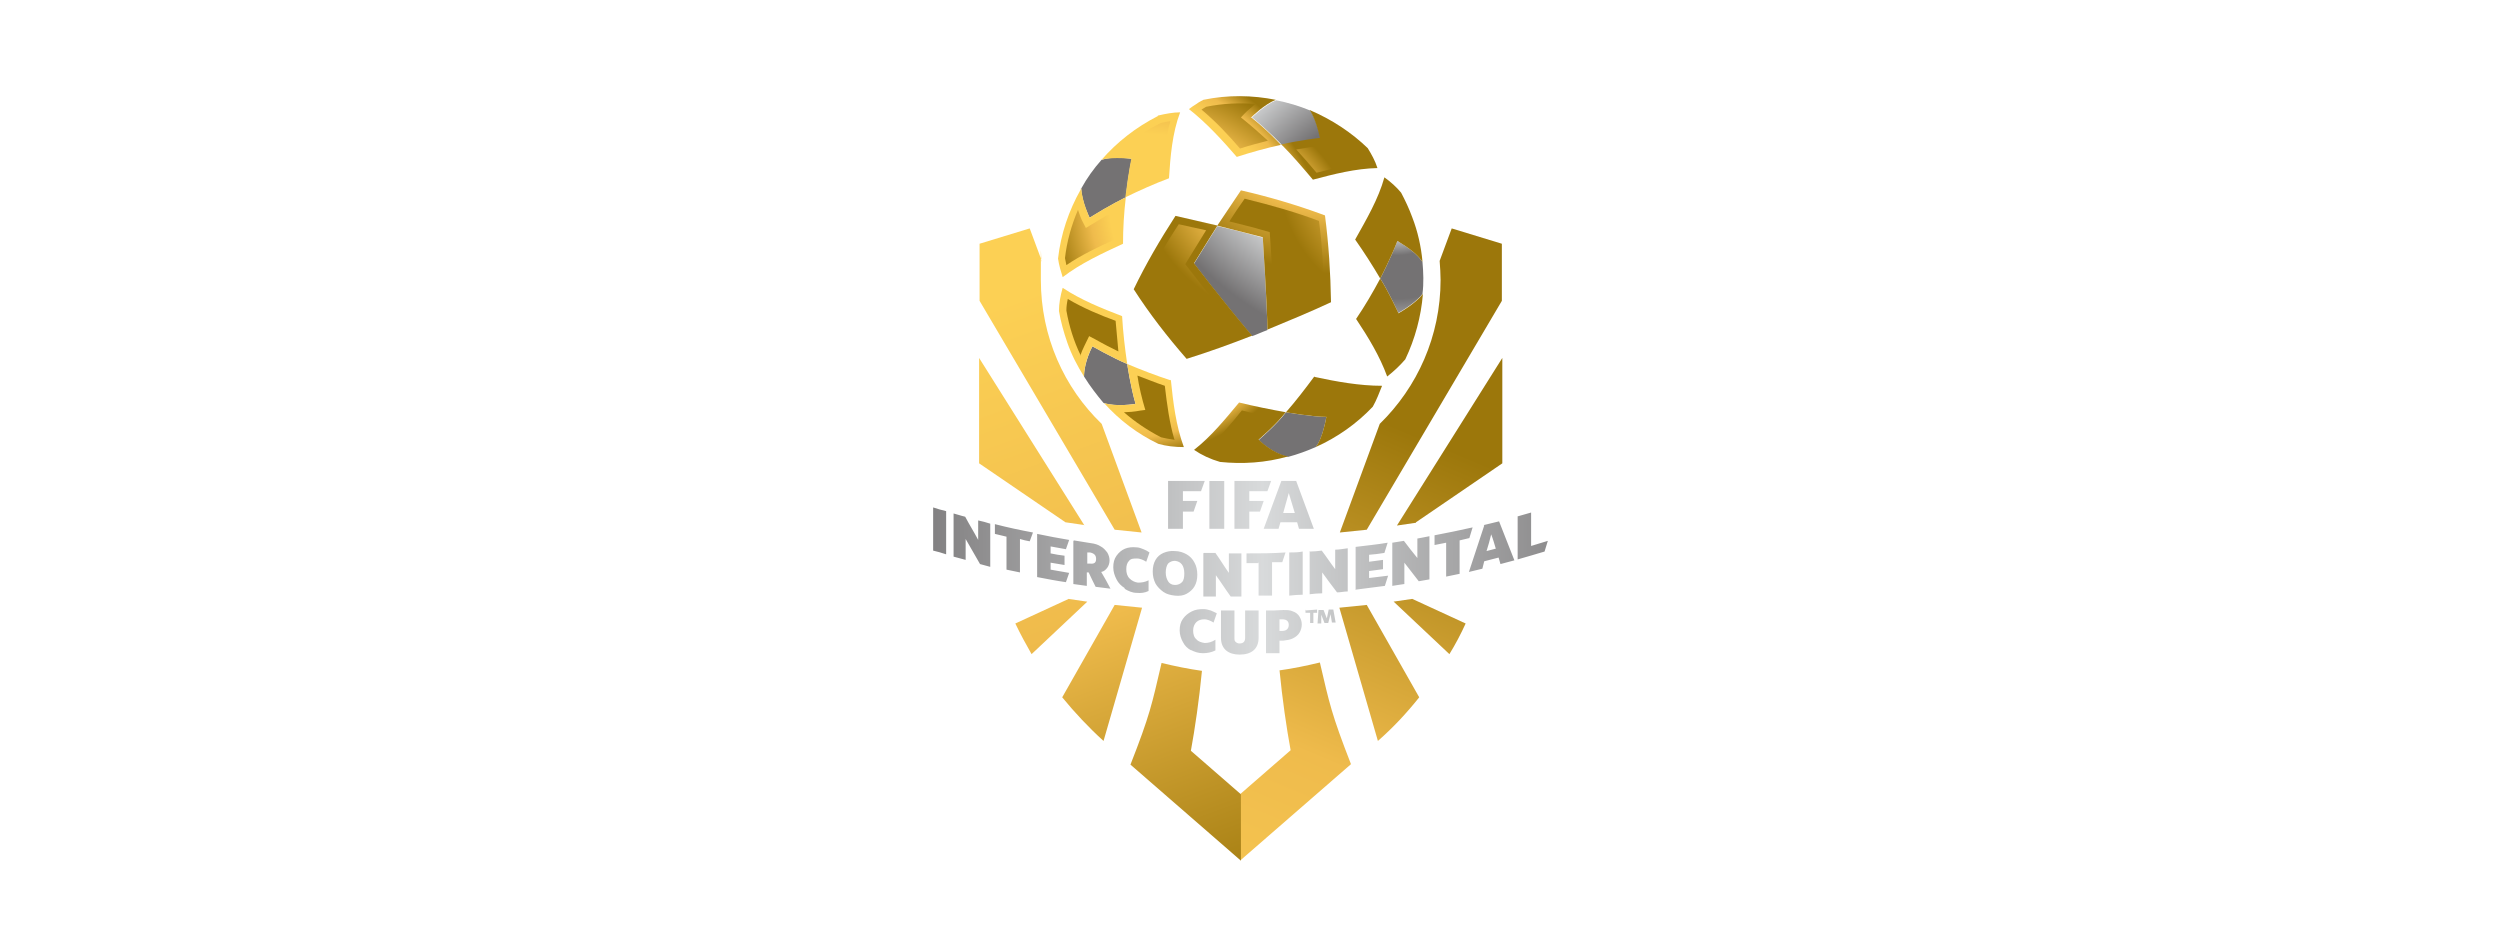 <?xml version="1.0" encoding="UTF-8"?>
<svg id="Layer_1" xmlns="http://www.w3.org/2000/svg" version="1.1" xmlns:xlink="http://www.w3.org/1999/xlink" viewBox="0 0 538.5 202">
  <!-- Generator: Adobe Illustrator 29.1.0, SVG Export Plug-In . SVG Version: 2.1.0 Build 142)  -->
  <defs>
    <style>
      .st0 {
        fill: url(#linear-gradient2);
      }

      .st1 {
        fill: url(#radial-gradient20);
      }

      .st2 {
        fill: url(#radial-gradient28);
      }

      .st3 {
        fill: url(#radial-gradient10);
      }

      .st4 {
        fill: url(#linear-gradient1);
      }

      .st5 {
        fill: url(#radial-gradient24);
      }

      .st6 {
        fill: url(#radial-gradient11);
      }

      .st7 {
        fill: url(#radial-gradient);
      }

      .st8 {
        fill: url(#radial-gradient21);
      }

      .st9 {
        fill: url(#radial-gradient19);
      }

      .st10 {
        fill: url(#radial-gradient22);
      }

      .st11 {
        fill: url(#radial-gradient5);
      }

      .st12 {
        fill: url(#radial-gradient1);
      }

      .st13 {
        fill: url(#radial-gradient26);
      }

      .st14 {
        fill: url(#radial-gradient7);
      }

      .st15 {
        fill: url(#radial-gradient18);
      }

      .st16 {
        fill: url(#radial-gradient14);
      }

      .st17 {
        fill: url(#radial-gradient13);
      }

      .st18 {
        fill: url(#radial-gradient27);
      }

      .st19 {
        fill: url(#radial-gradient8);
      }

      .st20 {
        fill: url(#radial-gradient12);
      }

      .st21 {
        fill: url(#radial-gradient25);
      }

      .st22 {
        fill: url(#radial-gradient23);
      }

      .st23 {
        fill: url(#radial-gradient17);
      }

      .st24 {
        fill: url(#radial-gradient6);
      }

      .st25 {
        fill: url(#radial-gradient2);
      }

      .st26 {
        fill: url(#radial-gradient15);
      }

      .st27 {
        fill: url(#radial-gradient4);
      }

      .st28 {
        fill: url(#radial-gradient3);
      }

      .st29 {
        fill: url(#radial-gradient29);
      }

      .st30 {
        fill: url(#radial-gradient9);
      }

      .st31 {
        fill: url(#linear-gradient);
      }

      .st32 {
        fill: url(#radial-gradient16);
      }
    </style>
    <linearGradient id="linear-gradient" x1="-273.6" y1="646.2" x2="-272.6" y2="646.2" gradientTransform="translate(-70498.7 -72634.9) rotate(-67.1) scale(144.7)" gradientUnits="userSpaceOnUse">
      <stop offset="0" stop-color="#fcd054"/>
      <stop offset=".5" stop-color="#efbb4c"/>
      <stop offset="1" stop-color="#9c770b"/>
    </linearGradient>
    <linearGradient id="linear-gradient1" x1="-267.9" y1="644" x2="-266.9" y2="644" gradientTransform="translate(-72866 67460.7) rotate(69.9) scale(142.5 -142.5)" gradientUnits="userSpaceOnUse">
      <stop offset="0" stop-color="#fcd054"/>
      <stop offset=".5" stop-color="#efbb4c"/>
      <stop offset="1" stop-color="#9c770b"/>
    </linearGradient>
    <linearGradient id="linear-gradient2" x1="-269.2" y1="639.3" x2="-268.2" y2="639.3" gradientTransform="translate(44849.3 106191.4) scale(165.9 -165.9)" gradientUnits="userSpaceOnUse">
      <stop offset="0" stop-color="#747273"/>
      <stop offset=".5" stop-color="#d8dadb"/>
      <stop offset="1" stop-color="#747273"/>
    </linearGradient>
    <radialGradient id="radial-gradient" cx="-280.7" cy="639.8" fx="-280.7" fy="639.8" r="1" gradientTransform="translate(29280.7 -42082.9) rotate(-121.8) scale(73.2 -73.2)" gradientUnits="userSpaceOnUse">
      <stop offset="0" stop-color="#d8dadb"/>
      <stop offset=".3" stop-color="#d8dadb"/>
      <stop offset=".4" stop-color="#747273"/>
      <stop offset=".5" stop-color="#747273"/>
      <stop offset=".7" stop-color="#d8dadb"/>
      <stop offset=".9" stop-color="#747273"/>
      <stop offset="1" stop-color="#747273"/>
      <stop offset="1" stop-color="#747273"/>
    </radialGradient>
    <radialGradient id="radial-gradient1" cx="-260.1" cy="649.5" fx="-260.1" fy="649.5" r="1" gradientTransform="translate(-26201.1 19031.5) rotate(76.2) scale(46.6 -46.6)" gradientUnits="userSpaceOnUse">
      <stop offset="0" stop-color="#d8dadb"/>
      <stop offset=".2" stop-color="#d8dadb"/>
      <stop offset=".3" stop-color="#747273"/>
      <stop offset=".5" stop-color="#747273"/>
      <stop offset=".7" stop-color="#d8dadb"/>
      <stop offset=".9" stop-color="#747273"/>
      <stop offset="1" stop-color="#747273"/>
    </radialGradient>
    <radialGradient id="radial-gradient2" cx="-260.1" cy="649.5" fx="-260.1" fy="649.5" r="1" gradientTransform="translate(-26202.8 19033) rotate(76.2) scale(46.6 -46.6)" gradientUnits="userSpaceOnUse">
      <stop offset="0" stop-color="#d8dadb"/>
      <stop offset=".3" stop-color="#d8dadb"/>
      <stop offset=".4" stop-color="#747273"/>
      <stop offset=".5" stop-color="#747273"/>
      <stop offset=".7" stop-color="#d8dadb"/>
      <stop offset=".9" stop-color="#747273"/>
      <stop offset="1" stop-color="#747273"/>
      <stop offset="1" stop-color="#747273"/>
    </radialGradient>
    <radialGradient id="radial-gradient3" cx="-260.1" cy="649.5" fx="-260.1" fy="649.5" r="1" gradientTransform="translate(-26202.8 19033) rotate(76.2) scale(46.6 -46.6)" gradientUnits="userSpaceOnUse">
      <stop offset="0" stop-color="#d8dadb"/>
      <stop offset=".3" stop-color="#d8dadb"/>
      <stop offset=".4" stop-color="#747273"/>
      <stop offset=".5" stop-color="#747273"/>
      <stop offset=".7" stop-color="#d8dadb"/>
      <stop offset=".8" stop-color="#747273"/>
      <stop offset="1" stop-color="#747273"/>
      <stop offset="1" stop-color="#747273"/>
    </radialGradient>
    <radialGradient id="radial-gradient4" cx="-270.7" cy="649.8" fx="-270.7" fy="649.8" r="1" gradientTransform="translate(-56567.2 -12068.6) rotate(124.6) scale(82.6 -82.6)" gradientUnits="userSpaceOnUse">
      <stop offset="0" stop-color="#d8dadb"/>
      <stop offset=".3" stop-color="#d8dadb"/>
      <stop offset=".3" stop-color="#d8dadb"/>
      <stop offset=".4" stop-color="#747273"/>
      <stop offset=".7" stop-color="#d8dadb"/>
      <stop offset=".9" stop-color="#747273"/>
      <stop offset="1" stop-color="#747273"/>
      <stop offset="1" stop-color="#747273"/>
    </radialGradient>
    <radialGradient id="radial-gradient5" cx="-280.7" cy="639.8" fx="-280.7" fy="639.8" r="1" gradientTransform="translate(29280.7 -42082.9) rotate(-121.8) scale(73.2 -73.2)" gradientUnits="userSpaceOnUse">
      <stop offset="0" stop-color="#d8dadb"/>
      <stop offset=".3" stop-color="#d8dadb"/>
      <stop offset=".4" stop-color="#747273"/>
      <stop offset=".5" stop-color="#747273"/>
      <stop offset=".7" stop-color="#d8dadb"/>
      <stop offset=".9" stop-color="#747273"/>
      <stop offset="1" stop-color="#747273"/>
      <stop offset="1" stop-color="#747273"/>
    </radialGradient>
    <radialGradient id="radial-gradient6" cx="-261.3" cy="652.7" fx="-261.3" fy="652.7" r="1" gradientTransform="translate(-27752.3 11833.9) rotate(89) scale(43.2 -43.2)" gradientUnits="userSpaceOnUse">
      <stop offset="0" stop-color="#fcd054"/>
      <stop offset=".8" stop-color="#fcd054"/>
      <stop offset=".9" stop-color="#efbb4c"/>
      <stop offset="1" stop-color="#9c770b"/>
    </radialGradient>
    <radialGradient id="radial-gradient7" cx="-261.3" cy="652.7" fx="-261.3" fy="652.7" r="1" gradientTransform="translate(-27752.3 11833.9) rotate(89) scale(43.2 -43.2)" gradientUnits="userSpaceOnUse">
      <stop offset="0" stop-color="#fcd054"/>
      <stop offset=".8" stop-color="#fcd054"/>
      <stop offset=".9" stop-color="#efbb4c"/>
      <stop offset="1" stop-color="#9c770b"/>
    </radialGradient>
    <radialGradient id="radial-gradient8" cx="-261.3" cy="652.7" fx="-261.3" fy="652.7" r="1" gradientTransform="translate(-27752.3 11833.9) rotate(89) scale(43.2 -43.2)" gradientUnits="userSpaceOnUse">
      <stop offset="0" stop-color="#fcd054"/>
      <stop offset=".8" stop-color="#fcd054"/>
      <stop offset=".9" stop-color="#efbb4c"/>
      <stop offset="1" stop-color="#9c770b"/>
    </radialGradient>
    <radialGradient id="radial-gradient9" cx="-261.3" cy="652.7" fx="-261.3" fy="652.7" r="1" gradientTransform="translate(-27752.3 11833.9) rotate(89) scale(43.2 -43.2)" gradientUnits="userSpaceOnUse">
      <stop offset="0" stop-color="#fcd054"/>
      <stop offset=".8" stop-color="#fcd054"/>
      <stop offset=".9" stop-color="#efbb4c"/>
      <stop offset="1" stop-color="#9c770b"/>
    </radialGradient>
    <radialGradient id="radial-gradient10" cx="-261.3" cy="652.7" fx="-261.3" fy="652.7" r="1" gradientTransform="translate(-27752.9 11834.2) rotate(89) scale(43.2 -43.2)" gradientUnits="userSpaceOnUse">
      <stop offset="0" stop-color="#fcd054"/>
      <stop offset=".8" stop-color="#fcd054"/>
      <stop offset=".9" stop-color="#efbb4c"/>
      <stop offset="1" stop-color="#9c770b"/>
    </radialGradient>
    <radialGradient id="radial-gradient11" cx="-261.3" cy="652.7" fx="-261.3" fy="652.7" r="1" gradientTransform="translate(-27752.3 11833.9) rotate(89) scale(43.2 -43.2)" gradientUnits="userSpaceOnUse">
      <stop offset="0" stop-color="#fcd054"/>
      <stop offset=".8" stop-color="#fcd054"/>
      <stop offset=".9" stop-color="#efbb4c"/>
      <stop offset="1" stop-color="#9c770b"/>
    </radialGradient>
    <radialGradient id="radial-gradient12" cx="-261.3" cy="652.7" fx="-261.3" fy="652.7" r="1" gradientTransform="translate(-27752.3 11833.9) rotate(89) scale(43.2 -43.2)" gradientUnits="userSpaceOnUse">
      <stop offset="0" stop-color="#fcd054"/>
      <stop offset=".8" stop-color="#fcd054"/>
      <stop offset=".9" stop-color="#efbb4c"/>
      <stop offset="1" stop-color="#9c770b"/>
    </radialGradient>
    <radialGradient id="radial-gradient13" cx="-261.3" cy="652.7" fx="-261.3" fy="652.7" r="1" gradientTransform="translate(-27752.3 11833.9) rotate(89) scale(43.2 -43.2)" gradientUnits="userSpaceOnUse">
      <stop offset="0" stop-color="#fcd054"/>
      <stop offset=".8" stop-color="#fcd054"/>
      <stop offset=".9" stop-color="#efbb4c"/>
      <stop offset="1" stop-color="#9c770b"/>
    </radialGradient>
    <radialGradient id="radial-gradient14" cx="-261.3" cy="652.7" fx="-261.3" fy="652.7" r="1" gradientTransform="translate(-27752.9 11834.2) rotate(89) scale(43.2 -43.2)" gradientUnits="userSpaceOnUse">
      <stop offset="0" stop-color="#fcd054"/>
      <stop offset=".8" stop-color="#fcd054"/>
      <stop offset=".9" stop-color="#efbb4c"/>
      <stop offset="1" stop-color="#9c770b"/>
    </radialGradient>
    <radialGradient id="radial-gradient15" cx="-261.3" cy="652.7" fx="-261.3" fy="652.7" r="1" gradientTransform="translate(-27754.7 11835.5) rotate(89) scale(43.2 -43.2)" gradientUnits="userSpaceOnUse">
      <stop offset="0" stop-color="#fcd054"/>
      <stop offset=".8" stop-color="#fcd054"/>
      <stop offset=".9" stop-color="#efbb4c"/>
      <stop offset="1" stop-color="#9c770b"/>
    </radialGradient>
    <radialGradient id="radial-gradient16" cx="-262.4" cy="652.5" fx="-262.4" fy="652.5" r="1" gradientTransform="translate(-30033.2 11293.2) rotate(91.5) scale(46 -46)" gradientUnits="userSpaceOnUse">
      <stop offset="0" stop-color="#9c770b"/>
      <stop offset=".2" stop-color="#9c770b"/>
      <stop offset=".5" stop-color="#fcd054"/>
      <stop offset=".7" stop-color="#fcd054"/>
      <stop offset=".7" stop-color="#efbb4c"/>
      <stop offset="1" stop-color="#9c770b"/>
      <stop offset="1" stop-color="#9c770b"/>
    </radialGradient>
    <radialGradient id="radial-gradient17" cx="-262.4" cy="652.5" fx="-262.4" fy="652.5" r="1" gradientTransform="translate(-30033.9 11293.5) rotate(91.5) scale(46 -46)" gradientUnits="userSpaceOnUse">
      <stop offset="0" stop-color="#9c770b"/>
      <stop offset=".2" stop-color="#9c770b"/>
      <stop offset=".4" stop-color="#efbb4c"/>
      <stop offset=".5" stop-color="#fcd054"/>
      <stop offset=".6" stop-color="#fcd054"/>
      <stop offset=".7" stop-color="#efbb4c"/>
      <stop offset="1" stop-color="#9c770b"/>
      <stop offset="1" stop-color="#9c770b"/>
    </radialGradient>
    <radialGradient id="radial-gradient18" cx="-260" cy="633.5" fx="-260" fy="633.5" r="1" gradientTransform="translate(7471.5 29641.6) rotate(8.6) scale(44.5 -44.5)" gradientUnits="userSpaceOnUse">
      <stop offset="0" stop-color="#fcd054"/>
      <stop offset=".7" stop-color="#fcd054"/>
      <stop offset=".8" stop-color="#efbb4c"/>
      <stop offset=".9" stop-color="#9c770b"/>
      <stop offset="1" stop-color="#9c770b"/>
    </radialGradient>
    <radialGradient id="radial-gradient19" cx="-260" cy="633.5" fx="-260" fy="633.5" r="1" gradientTransform="translate(7471.7 29642.4) rotate(8.6) scale(44.5 -44.5)" gradientUnits="userSpaceOnUse">
      <stop offset="0" stop-color="#fcd054"/>
      <stop offset=".7" stop-color="#fcd054"/>
      <stop offset=".8" stop-color="#efbb4c"/>
      <stop offset=".9" stop-color="#9c770b"/>
      <stop offset="1" stop-color="#9c770b"/>
    </radialGradient>
    <radialGradient id="radial-gradient20" cx="-283.5" cy="637.4" fx="-283.5" fy="637.4" r="1" gradientTransform="translate(24850 -27433.3) rotate(-114.2) scale(52.9 -52.9)" gradientUnits="userSpaceOnUse">
      <stop offset="0" stop-color="#fcd054"/>
      <stop offset=".6" stop-color="#fcd054"/>
      <stop offset=".8" stop-color="#efbb4c"/>
      <stop offset="1" stop-color="#9c770b"/>
    </radialGradient>
    <radialGradient id="radial-gradient21" cx="-284.8" cy="625.8" fx="-284.8" fy="625.8" r="1" gradientTransform="translate(20974.3 -6945.2) rotate(-84.2) scale(31.8 -31.8)" gradientUnits="userSpaceOnUse">
      <stop offset="0" stop-color="#fcd054"/>
      <stop offset=".5" stop-color="#fcd054"/>
      <stop offset=".7" stop-color="#efbb4c"/>
      <stop offset=".8" stop-color="#efbb4c"/>
      <stop offset="1" stop-color="#9c770b"/>
    </radialGradient>
    <radialGradient id="radial-gradient22" cx="-260.7" cy="652.5" fx="-260.7" fy="652.5" r="1" gradientTransform="translate(-26717.5 12500.3) rotate(87) scale(42.3 -42.3)" gradientUnits="userSpaceOnUse">
      <stop offset="0" stop-color="#fcd054"/>
      <stop offset=".7" stop-color="#fcd054"/>
      <stop offset=".8" stop-color="#efbb4c"/>
      <stop offset=".9" stop-color="#9c770b"/>
      <stop offset="1" stop-color="#9c770b"/>
    </radialGradient>
    <radialGradient id="radial-gradient23" cx="-260.7" cy="652.5" fx="-260.7" fy="652.5" r="1" gradientTransform="translate(-26717.5 12500.3) rotate(87) scale(42.3 -42.3)" gradientUnits="userSpaceOnUse">
      <stop offset="0" stop-color="#fcd054"/>
      <stop offset=".7" stop-color="#fcd054"/>
      <stop offset=".8" stop-color="#efbb4c"/>
      <stop offset=".9" stop-color="#9c770b"/>
      <stop offset="1" stop-color="#9c770b"/>
    </radialGradient>
    <radialGradient id="radial-gradient24" cx="-260.7" cy="652.5" fx="-260.7" fy="652.5" r="1" gradientTransform="translate(-26717.5 12500.3) rotate(87) scale(42.3 -42.3)" gradientUnits="userSpaceOnUse">
      <stop offset="0" stop-color="#fcd054"/>
      <stop offset=".7" stop-color="#fcd054"/>
      <stop offset=".8" stop-color="#efbb4c"/>
      <stop offset=".9" stop-color="#9c770b"/>
      <stop offset="1" stop-color="#9c770b"/>
    </radialGradient>
    <radialGradient id="radial-gradient25" cx="-260.7" cy="652.5" fx="-260.7" fy="652.5" r="1" gradientTransform="translate(-26717.5 12500.3) rotate(87) scale(42.3 -42.3)" gradientUnits="userSpaceOnUse">
      <stop offset="0" stop-color="#fcd054"/>
      <stop offset=".7" stop-color="#fcd054"/>
      <stop offset=".8" stop-color="#efbb4c"/>
      <stop offset=".9" stop-color="#9c770b"/>
      <stop offset="1" stop-color="#9c770b"/>
    </radialGradient>
    <radialGradient id="radial-gradient26" cx="-260.7" cy="652.5" fx="-260.7" fy="652.5" r="1" gradientTransform="translate(-26717.5 12500.3) rotate(87) scale(42.3 -42.3)" gradientUnits="userSpaceOnUse">
      <stop offset="0" stop-color="#fcd054"/>
      <stop offset=".7" stop-color="#fcd054"/>
      <stop offset=".8" stop-color="#efbb4c"/>
      <stop offset="1" stop-color="#9c770b"/>
    </radialGradient>
    <radialGradient id="radial-gradient27" cx="-283.5" cy="637.4" fx="-283.5" fy="637.4" r="1" gradientTransform="translate(24854.2 -27435.5) rotate(-114.2) scale(52.9 -52.9)" gradientUnits="userSpaceOnUse">
      <stop offset="0" stop-color="#fcd054"/>
      <stop offset=".7" stop-color="#fcd054"/>
      <stop offset=".8" stop-color="#efbb4c"/>
      <stop offset=".9" stop-color="#9c770b"/>
      <stop offset="1" stop-color="#9c770b"/>
    </radialGradient>
    <radialGradient id="radial-gradient28" cx="-265.1" cy="656.7" fx="-265.1" fy="656.7" r="1" gradientTransform="translate(-28223.2 1469) rotate(109.1) scale(40.3 -40.3)" gradientUnits="userSpaceOnUse">
      <stop offset="0" stop-color="#fcd054"/>
      <stop offset=".4" stop-color="#fcd054"/>
      <stop offset=".6" stop-color="#efbb4c"/>
      <stop offset=".9" stop-color="#9c770b"/>
      <stop offset="1" stop-color="#9c770b"/>
    </radialGradient>
    <radialGradient id="radial-gradient29" cx="-254.5" cy="653.8" fx="-254.5" fy="653.8" r="1" gradientTransform="translate(-17957.7 11974) rotate(78.1) scale(31.1 -31.1)" gradientUnits="userSpaceOnUse">
      <stop offset="0" stop-color="#fcd054"/>
      <stop offset=".3" stop-color="#fcd054"/>
      <stop offset=".5" stop-color="#efbb4c"/>
      <stop offset="1" stop-color="#9c770b"/>
    </radialGradient>
  </defs>
  <path class="st31" d="M288.5,130.9l8.3,28.7c3.3-2.9,6.2-6,8.9-9.4l-11.3-19.9c-2,.2-3.9.4-5.9.6h0ZM300.2,129.6l12,11.3c1.3-2.1,2.5-4.4,3.5-6.6l-11.5-5.3c-1.4.2-2.7.4-4.1.6h0ZM305,112.5l18.6-12.7v-22.7l-22.7,36.1c1.4-.2,2.7-.4,4.1-.6h0ZM294.4,114.1l29.1-49.3v-12.3l-10.8-3.3-2.6,7c.1,1.4.2,2.7.2,4.1,0,12.1-5,23.1-13.1,31l-8.6,23.4c1.9-.2,3.9-.4,5.8-.6h0ZM275.6,144.4c2.9-.4,5.8-1,8.7-1.7,2.1,9,2.5,11.1,6.7,21.9l-23.8,20.7v-14.3l10.8-9.4c-.9-4.9-1.8-11.1-2.4-17.3"/>
  <path class="st4" d="M240.1,130.3l-11.3,19.9c2.7,3.3,5.7,6.5,8.9,9.4l8.3-28.7c-2-.2-3.9-.4-5.9-.6h0ZM230.2,129l-11.5,5.3c1.1,2.3,2.3,4.5,3.5,6.6l12-11.3c-1.4-.2-2.7-.4-4.1-.6h0ZM233.6,113.2l-22.7-36.1v22.7l18.6,12.7c1.4.2,2.7.4,4.1.6h0ZM245.9,114.7l-8.6-23.4c-8.1-7.8-13.1-18.8-13.1-31s0-2.8.2-4.1l-2.6-7-10.8,3.3v12.3l29.1,49.3c1.9.2,3.9.4,5.8.6h0ZM256.5,161.7l10.8,9.4v14.3l-23.8-20.7c4.2-10.7,4.6-12.9,6.7-21.9,2.9.7,5.8,1.3,8.7,1.7-.6,6.2-1.5,12.4-2.4,17.3"/>
  <path class="st0" d="M276,103.6l-3.8,10.3h3.2l.4-1.4h3.6l.4,1.4h3.2l-3.8-10.3h-3.3ZM277.6,106.2l1.3,4.3h-2.5l1.2-4.3ZM251.6,103.6v10.3h3.2v-3.7h2.3l.8-2.3h-3.1v-2.1h3.9l.8-2.2h-7.9ZM260.5,113.9h3.2v-10.3h-3.2v10.3ZM265.9,103.6v10.3h3.2v-3.7h2.3l.8-2.3h-3.1v-2.1h3.9l.8-2.2h-7.9ZM276.2,135.9c.9,0,1.4-.5,1.4-1.3s-.5-1.2-1.4-1.2c-.2,0-.4,0-.6,0v2.5c.2,0,.4,0,.6,0ZM272.7,131.5c1.2,0,2.5,0,3.7-.1.8,0,1.5,0,2.1.3.6.2,1.1.6,1.4,1.1.3.5.5,1,.5,1.7,0,.7-.2,1.3-.5,1.8-.3.5-.8.9-1.4,1.2-.6.3-1.3.4-2.1.5-.3,0-.5,0-.8,0v2.7c-1,0-1.9,0-2.9,0v-9.3h0ZM264.1,140.1c-.7-.6-1.1-1.5-1.1-2.7v-5.9c1,0,1.9,0,2.9,0v5.9c0,.4,0,.7.3.9.2.2.5.3.8.3.4,0,.7-.1.9-.3.2-.2.3-.5.3-.9v-5.9c1,0,1.9,0,2.9,0v5.9c0,1.2-.4,2.1-1.1,2.7-.7.6-1.7.9-3,.9-1.2,0-2.2-.3-2.9-.9h0ZM256.6,140.1c-.8-.4-1.4-1-1.8-1.8-.4-.7-.7-1.6-.7-2.5,0-1,.2-1.8.7-2.5.5-.7,1.1-1.2,1.9-1.6s1.6-.5,2.5-.5c.5,0,1,.1,1.6.3.5.2.9.4,1.3.6-.2.7-.5,1.3-.7,2-.3-.2-.7-.4-1-.5-.3-.1-.6-.2-1-.2-.7,0-1.3.2-1.7.6-.4.4-.7,1-.7,1.8,0,.8.2,1.5.7,1.9.4.5,1.1.7,1.8.8.8,0,1.5-.2,2.3-.7v2.3c-.8.4-1.7.6-2.7.6-1,0-1.8-.3-2.6-.7ZM327,111.2c.9-.3,1.9-.5,2.8-.8v7.2c1.2-.4,2.4-.7,3.6-1.1-.2.8-.5,1.5-.7,2.3-1.9.6-3.8,1.1-5.8,1.7v-9.3ZM322.2,118.2c-.3-1-.6-2.1-1-3.1-.3,1.2-.6,2.4-1,3.6.6-.2,1.3-.3,1.9-.5ZM319.6,113.1c1.1-.3,2.2-.5,3.3-.8,1.1,2.8,2.2,5.6,3.3,8.4-1,.3-2,.5-3,.8-.1-.5-.3-.9-.4-1.4-1,.3-2.1.5-3.1.8-.1.5-.3,1.1-.4,1.6-1,.2-1.9.5-2.9.7,1.1-3.3,2.2-6.7,3.3-10ZM311.5,116.9c-.8.2-1.7.3-2.5.5v-2.1c2.7-.5,5.5-1.1,8.2-1.7-.2.8-.5,1.5-.7,2.3-.7.2-1.4.3-2.1.5,0,2.4,0,4.8,0,7.2-1,.2-1.9.4-2.9.6v-7.2ZM299.9,116.9c.8-.1,1.7-.3,2.5-.4,1,1.3,1.9,2.5,2.9,3.7v-4.2c.9-.2,1.8-.3,2.6-.5v9.3c-.8.1-1.5.3-2.3.4-1-1.3-2.1-2.7-3.1-4v4.6c-.9.1-1.8.3-2.6.4v-9.3ZM292,127.1v-9.3c2.3-.3,4.6-.5,6.9-.9-.2.7-.5,1.5-.7,2.2-1.1.2-2.2.3-3.3.4v1.5c1-.1,2-.3,3-.4v2c-1,.1-2,.3-3,.4v1.5c1.4-.2,2.7-.3,4.1-.5-.2.7-.5,1.5-.7,2.2-2.1.3-4.1.5-6.2.8h0ZM282.2,118.8c.8,0,1.7-.1,2.5-.2,1,1.3,1.9,2.7,2.9,4v-4.2c.9,0,1.8-.2,2.7-.3v9.3c-.8,0-1.5.2-2.3.2-1.1-1.4-2.1-2.8-3.2-4.3v4.5c-.9,0-1.8.1-2.7.2v-9.3ZM277.7,119c1,0,1.9,0,2.9-.2,0,3.1,0,6.2,0,9.3-1,0-1.9.1-2.9.2v-9.3ZM271,121.3c-.8,0-1.7,0-2.5,0v-2.1c2.8,0,5.6,0,8.4-.2-.2.7-.5,1.4-.7,2.1-.7,0-1.4,0-2.2,0,0,2.4,0,4.8,0,7.2-1,0-1.9,0-2.9,0v-7.2h0ZM259.3,119.1c.8,0,1.7,0,2.5,0,1,1.4,1.9,2.9,2.9,4.3v-4.2c.9,0,1.8,0,2.7,0v9.3c-.8,0-1.5,0-2.3,0-1.1-1.5-2.1-3.1-3.2-4.6v4.6c-.9,0-1.8,0-2.7,0v-9.3ZM254.6,125.4c.4-.4.5-1.1.5-1.9,0-.8-.2-1.5-.5-1.9-.4-.5-.8-.7-1.5-.8-.6,0-1.1.2-1.5.6-.3.4-.5,1.1-.5,1.9s.2,1.4.5,1.9c.3.5.8.8,1.5.8.6,0,1.1-.2,1.5-.6ZM250.6,127.5c-.7-.5-1.3-1.1-1.7-1.8-.4-.8-.6-1.6-.6-2.6,0-1,.2-1.8.6-2.5s1-1.2,1.7-1.5,1.6-.5,2.5-.4c.9,0,1.8.3,2.5.7.7.4,1.3,1,1.7,1.8.4.7.6,1.6.6,2.6s-.2,1.8-.6,2.5c-.4.7-1,1.2-1.7,1.6-.7.4-1.6.5-2.5.4s-1.8-.3-2.5-.8h0ZM242.3,126.7c-.8-.5-1.4-1.1-1.8-1.9-.4-.8-.7-1.6-.7-2.6,0-1,.2-1.8.7-2.5.5-.7,1.1-1.2,1.8-1.5s1.6-.4,2.5-.3c.5,0,1,.2,1.5.4.5.2.9.4,1.3.7-.2.7-.5,1.3-.7,2-.3-.2-.7-.4-1-.5-.3-.1-.6-.2-1-.2-.7,0-1.3,0-1.7.5-.4.4-.6,1-.6,1.8,0,.8.2,1.5.7,2s1.1.8,1.8.9c.8,0,1.5-.1,2.3-.5,0,.8,0,1.5,0,2.3-.8.4-1.7.5-2.6.4-.9,0-1.8-.4-2.6-.9h0ZM234.8,121.4c.9.1,1.3-.2,1.3-1,0-.8-.4-1.2-1.3-1.4-.2,0-.4,0-.6,0v2.4c.2,0,.4,0,.6,0ZM231.3,116.4c1.2.2,2.5.4,3.7.6.8.1,1.5.3,2.1.7.6.3,1,.8,1.4,1.3.3.5.5,1.1.5,1.7,0,.6-.2,1.2-.5,1.6-.3.4-.7.8-1.3.9.7,1.2,1.4,2.4,2,3.6-1.1-.1-2.1-.3-3.2-.4-.5-1-1-2-1.5-3.1-.1,0-.3,0-.4,0v2.9c-1-.1-1.9-.3-2.9-.4v-9.2ZM223.4,124.2v-9.2c2.3.5,4.6.9,6.9,1.3-.2.7-.5,1.3-.7,2-1.1-.2-2.2-.4-3.3-.6v1.5c1,.2,2,.4,3,.5v2c-1-.2-2-.3-3-.5v1.5c1.3.2,2.7.5,4,.7-.2.7-.5,1.3-.7,2-2.1-.3-4.1-.7-6.2-1.1ZM216.8,115.6c-.8-.2-1.7-.4-2.5-.6v-2.1c2.7.7,5.5,1.3,8.2,1.8-.2.6-.5,1.3-.7,1.9-.7-.1-1.4-.3-2.1-.5,0,2.4,0,4.8,0,7.2-1-.2-1.9-.4-2.9-.6v-7.2h0ZM205.4,110.6c.8.2,1.6.5,2.5.7.9,1.7,1.9,3.3,2.8,5v-4.2c.9.2,1.7.4,2.6.7v9.3c-.7-.2-1.5-.4-2.2-.6-1-1.8-2.1-3.6-3.1-5.4v4.5c-.9-.2-1.7-.5-2.6-.7v-9.3h0ZM201,109.3c.9.3,1.9.6,2.8.8v9.3c-.9-.3-1.9-.6-2.8-.8v-9.2h0ZM284.1,131.4h1c0,0,.7,1.8.7,1.8l.4-1.9h1c0,0,.5,2.8.5,2.8h-.8c0,0-.3-1.8-.3-1.8l-.5,1.9h-.8s-.7-1.8-.7-1.8v1.9c0,0-.8,0-.8,0l.2-2.9ZM281.1,131.5l2.6-.2v.7s-.8,0-.8,0v2.2c.1,0-.7,0-.7,0v-2.2c-.1,0-1,0-1,0v-.7"/>
  <path class="st7" d="M282.2,23.8c-2.4-1-4.8-1.7-7.3-2.2-2.5,1-5.2,3.7-5.2,3.7,3.7,3,6.5,6,6.5,6,3.9-1,8.3-1.4,8.3-1.4-.9-4.3-2.2-6-2.2-6"/>
  <path class="st12" d="M306.5,63.2h0c-.7.9-2.2,2.4-5.3,4.2,0,0-2.2-4.8-3.9-7.4,0,0,2.3-4.4,3.7-8.1,2.6,1.6,4.2,2.8,5.4,4.5.2,2.3.3,4.6,0,6.9"/>
  <path class="st25" d="M277,88.8c-1.9,2.6-5.9,6-5.9,6,3.1,2.8,5.5,3.5,6.4,3.6,1.9-.5,4.1-1.3,5.9-2.1,1.5-1.7,2.3-6.5,2.3-6.5-3,0-8.7-1-8.7-1"/>
  <path class="st28" d="M244.6,87c-1.1-3.8-1.8-8.6-1.8-8.6-3.1-1.3-7.5-3.8-7.5-3.8-1.5,3-1.8,5.3-1.8,6.5h0c1.3,2.1,2.7,3.9,4.2,5.7,2.8.9,6.8.2,6.8.2"/>
  <path class="st27" d="M262.3,48.6s-2.1,3.3-5.1,8.2c0,0,5.6,7.4,12.5,15.6.2,0,2.4-1,3.3-1.3,0-1.8-.2-7.3-1-19.9,0,0-5.7-1.6-9.8-2.5"/>
  <path class="st11" d="M237.3,34.4c-1.7,1.9-3.2,4-4.4,6.2.1,2.9,1.8,6.3,1.8,6.3,4.5-2.8,7.8-4.4,7.8-4.4.7-6.3,1.3-8.3,1.3-8.3-3.2-.4-5.3-.2-6.4.2"/>
  <path class="st24" d="M269.6,25.2s2.7-2.7,5.2-3.7h0c-5-1-10.3-1.1-15.6,0-.5.3-1,.5-1.5.9-.5.3-1.1.7-1.6,1.1,3.8,3,7.1,6.6,10.3,10.3,3.1-1,6.3-1.9,9.5-2.6,0,0-2.8-3.1-6.5-6"/>
  <path class="st14" d="M294.7,32c-3.6-3.5-7.9-6.3-12.6-8.3,0,0,1.3,1.7,2.2,6,0,0-4.3.5-8.3,1.4,2.4,2.4,4.6,5,6.8,7.6,4.5-1.2,9.2-2.4,13.9-2.5-.5-1.6-1.3-3-2.1-4.3"/>
  <path class="st19" d="M306.4,56.3h0c-.3-3.2-1-6.4-2.2-9.5-.7-1.9-1.5-3.6-2.4-5.3-1-1.2-2.2-2.3-3.6-3.3-1.3,4.7-3.9,9.1-6.3,13.4,1.9,2.7,3.7,5.5,5.4,8.4,0,0,2.3-4.4,3.7-8.1,2.6,1.6,4.2,2.8,5.4,4.5"/>
  <path class="st30" d="M301.2,67.4s-2.2-4.8-3.9-7.4c-1.6,3-3.3,5.9-5.2,8.7,2.6,3.9,5.1,8,6.7,12.4,1.4-1.1,2.7-2.3,3.9-3.7,2.1-4.4,3.4-9.2,3.8-14.1-.7.9-2.2,2.4-5.3,4.2"/>
  <path class="st3" d="M283.1,81.1c-2,2.7-4,5.3-6.1,7.7,0,0,5.7,1,8.7,1,0,0-.8,4.7-2.3,6.5,4.7-2.1,8.9-5.1,12.3-8.7.8-1.4,1.4-3,2-4.5-4.9,0-9.8-.9-14.5-1.9"/>
  <path class="st6" d="M277,88.8c-3.4-.6-6.8-1.3-10.1-2.1-3,3.6-6,7.3-9.7,10.2,1.6,1.1,3.5,2,5.6,2.6,4.8.5,9.8.2,14.7-1.2-.9-.1-3.4-.8-6.4-3.6,0,0,4-3.4,5.9-6"/>
  <path class="st20" d="M252.1,81.9c-3.1-1-6.2-2.2-9.3-3.5,0,0,.7,4.8,1.8,8.6,0,0-4.1.7-6.8-.2h0c3.3,3.7,7.3,6.7,11.7,8.8,1.7.5,3.6.7,5.5.7-1.7-4.6-2.3-9.6-2.8-14.5"/>
  <path class="st17" d="M242.8,78.4c-.5-3.4-.9-6.8-1.1-10.3-4.4-1.7-8.9-3.5-12.8-6.1-.5,1.7-.8,3.4-.8,5,.4,2.3,1,4.5,1.8,6.8.9,2.6,2.2,5.1,3.6,7.3,0-1.2.3-3.6,1.8-6.5,0,0,4.4,2.5,7.5,3.8"/>
  <path class="st16" d="M232.8,40.6h0s0,.2,0,.2c-2.6,4.6-4.3,9.6-4.9,14.9.2,1.4.6,2.7,1,4,3.9-3,8.5-5.1,13-7.2,0-3.3.2-6.6.6-10,0,0-3.4,1.6-7.8,4.4,0,0-1.6-3.4-1.8-6.3"/>
  <path class="st26" d="M249.4,25c-4.7,2.4-8.8,5.6-12.1,9.4,1.1-.3,3.2-.5,6.4-.2,0,0-.5,2-1.3,8.3,3.1-1.5,6.2-2.9,9.4-4.1.3-4.7.7-9.7,2.4-14.2-1.5,0-3.1.3-4.8.7"/>
  <path class="st32" d="M262.3,48.6c-3-.7-6.1-1.4-9.1-2.1-3.3,5.1-6.4,10.4-9,15.8,3.4,5.3,7.3,10.3,11.4,15,4.8-1.5,9.5-3.2,14.1-5h0c-6.9-8.2-12.5-15.6-12.5-15.6,3-4.9,5.1-8.2,5.1-8.2"/>
  <path class="st23" d="M286.7,65.1c-.1-6.3-.5-12.5-1.3-18.7-5.9-2.2-12-4-18.1-5.4-1.7,2.5-3.4,5.1-5.1,7.6,4,1,9.8,2.5,9.8,2.5.8,12.6,1,18.1,1,19.9h0c4.6-1.9,9.2-3.8,13.7-5.9"/>
  <path class="st15" d="M297.3,56.7c-1.1-1.8-2.2-3.5-3.4-5.3,1.9-3.3,4-7.2,5.3-10.6.5.5,1,1,1.5,1.6,1.6,3.1,2.8,6.3,3.6,9.6-1.1-.8-2.7-1.7-3.9-2.5-.8,2.3-2,5.2-3,7.2"/>
  <path class="st9" d="M299.5,78.5c-1.5-3.5-3.5-6.8-5.5-9.8,1.2-1.9,2.3-3.8,3.3-5.6,2,3.8,2.2,4.4,3.2,6.4,1.3-.7,2.6-1.4,3.9-2.4-.6,3.2-1.6,6.4-3,9.3-.6.7-1.2,1.4-1.9,2"/>
  <path class="st1" d="M267.1,32c-2.4-2.8-5.2-5.8-8.3-8.4.3-.2.7-.4,1-.6,3.5-.7,7.1-.9,10.6-.6-1.9,1.6-1.9,1.6-3.1,2.9,1.9,1.5,4.4,3.7,5.8,5-1.9.5-3.9,1-6,1.7"/>
  <path class="st8" d="M283.5,37.1c-1.5-1.8-2.9-3.4-4.3-4.9,4.6-.8,4.7-.7,7.1-1-.3-1.3-.6-3.1-1-4.2,3,1.6,5.8,3.7,8.3,6.1.4.6.8,1.3,1.1,1.9-3.8.4-7.6,1.3-11.1,2.2"/>
  <path class="st10" d="M267.1,98.3c-1.3,0-2.6,0-3.9-.2-1.2-.4-2.3-.8-3.3-1.4,2.8-2.5,5.3-5.4,7.6-8.3,2.2.6,4.4,1,6.6,1.4-3,3.1-3.5,3.4-5.3,4.9,1.1,1,2.5,2.3,3.7,3.1-1.8.3-3.6.4-5.4.4"/>
  <path class="st22" d="M286.6,92.8c.7-2.6.6-2.7,1-4.5-2.4,0-5-.2-7.6-.6,1.2-1.5,2.5-3.1,3.8-4.9,3.9.8,7.8,1.6,11.7,1.7-.3.8-.6,1.5-1,2.1-2.3,2.4-5,4.5-7.9,6.2h0"/>
  <path class="st5" d="M252.8,94.7c-.9-.1-1.8-.3-2.7-.5-2.9-1.5-5.6-3.3-8-5.4,2.8-.1,2.7-.3,4.6-.5-.7-2.3-1.4-5.2-1.7-7.4,1.9.7,3.8,1.5,5.9,2.2.5,4.2,1,8,2.1,11.7"/>
  <path class="st21" d="M232.8,76.6c-1.5-3.1-2.5-6.3-3.1-9.7,0-.8.1-1.6.3-2.5,3.4,2,7,3.5,10.3,4.7.2,2.3.4,4.5.6,6.6-3.9-1.9-4.3-2.3-6.3-3.3-.6,1.3-1.5,2.9-1.9,4.2"/>
  <path class="st13" d="M229.7,57.1c-.1-.5-.2-1-.3-1.5.4-3.6,1.4-7.1,2.8-10.4.8,2.4.9,2.3,1.7,3.9,2.1-1.3,5.1-3.1,6.7-3.9-.1,2-.2,4.1-.3,6.3-3.6,1.6-7.5,3.5-10.6,5.6"/>
  <path class="st18" d="M244.3,40c.5-3.9.8-5.3,1.4-7.1-1.8-.2-2.9-.4-4.4-.4.8-.7,1.6-1.5,2.5-2.1,1.9-1.5,4-2.8,6.2-3.9.7-.2,1.4-.3,2.1-.4-1,3.5-1.4,7.6-1.7,11.3-2.1.8-4.1,1.7-6,2.6"/>
  <path class="st2" d="M256,75.6c-4-4.6-7.3-9-10.1-13.3,2.2-4.6,4.9-9.3,8-14,1.9.4,3.9.9,5.9,1.3-.9,1.5-2.9,4.7-4.5,7.3,1.1,1.4,4.8,6.3,11.8,14.8-3.8,1.4-7.5,2.7-11.1,3.9"/>
  <path class="st29" d="M274.5,68.8c0-2.5-.4-10.2-1-18.8-1.7-.5-3.8-1.1-8.7-2.3,1-1.6,2.1-3.2,3.3-4.9,6.1,1.5,11.3,3,16,4.8.7,5,1,10.5,1.2,16.6-3.2,1.5-6.7,3-10.7,4.6"/>
</svg>